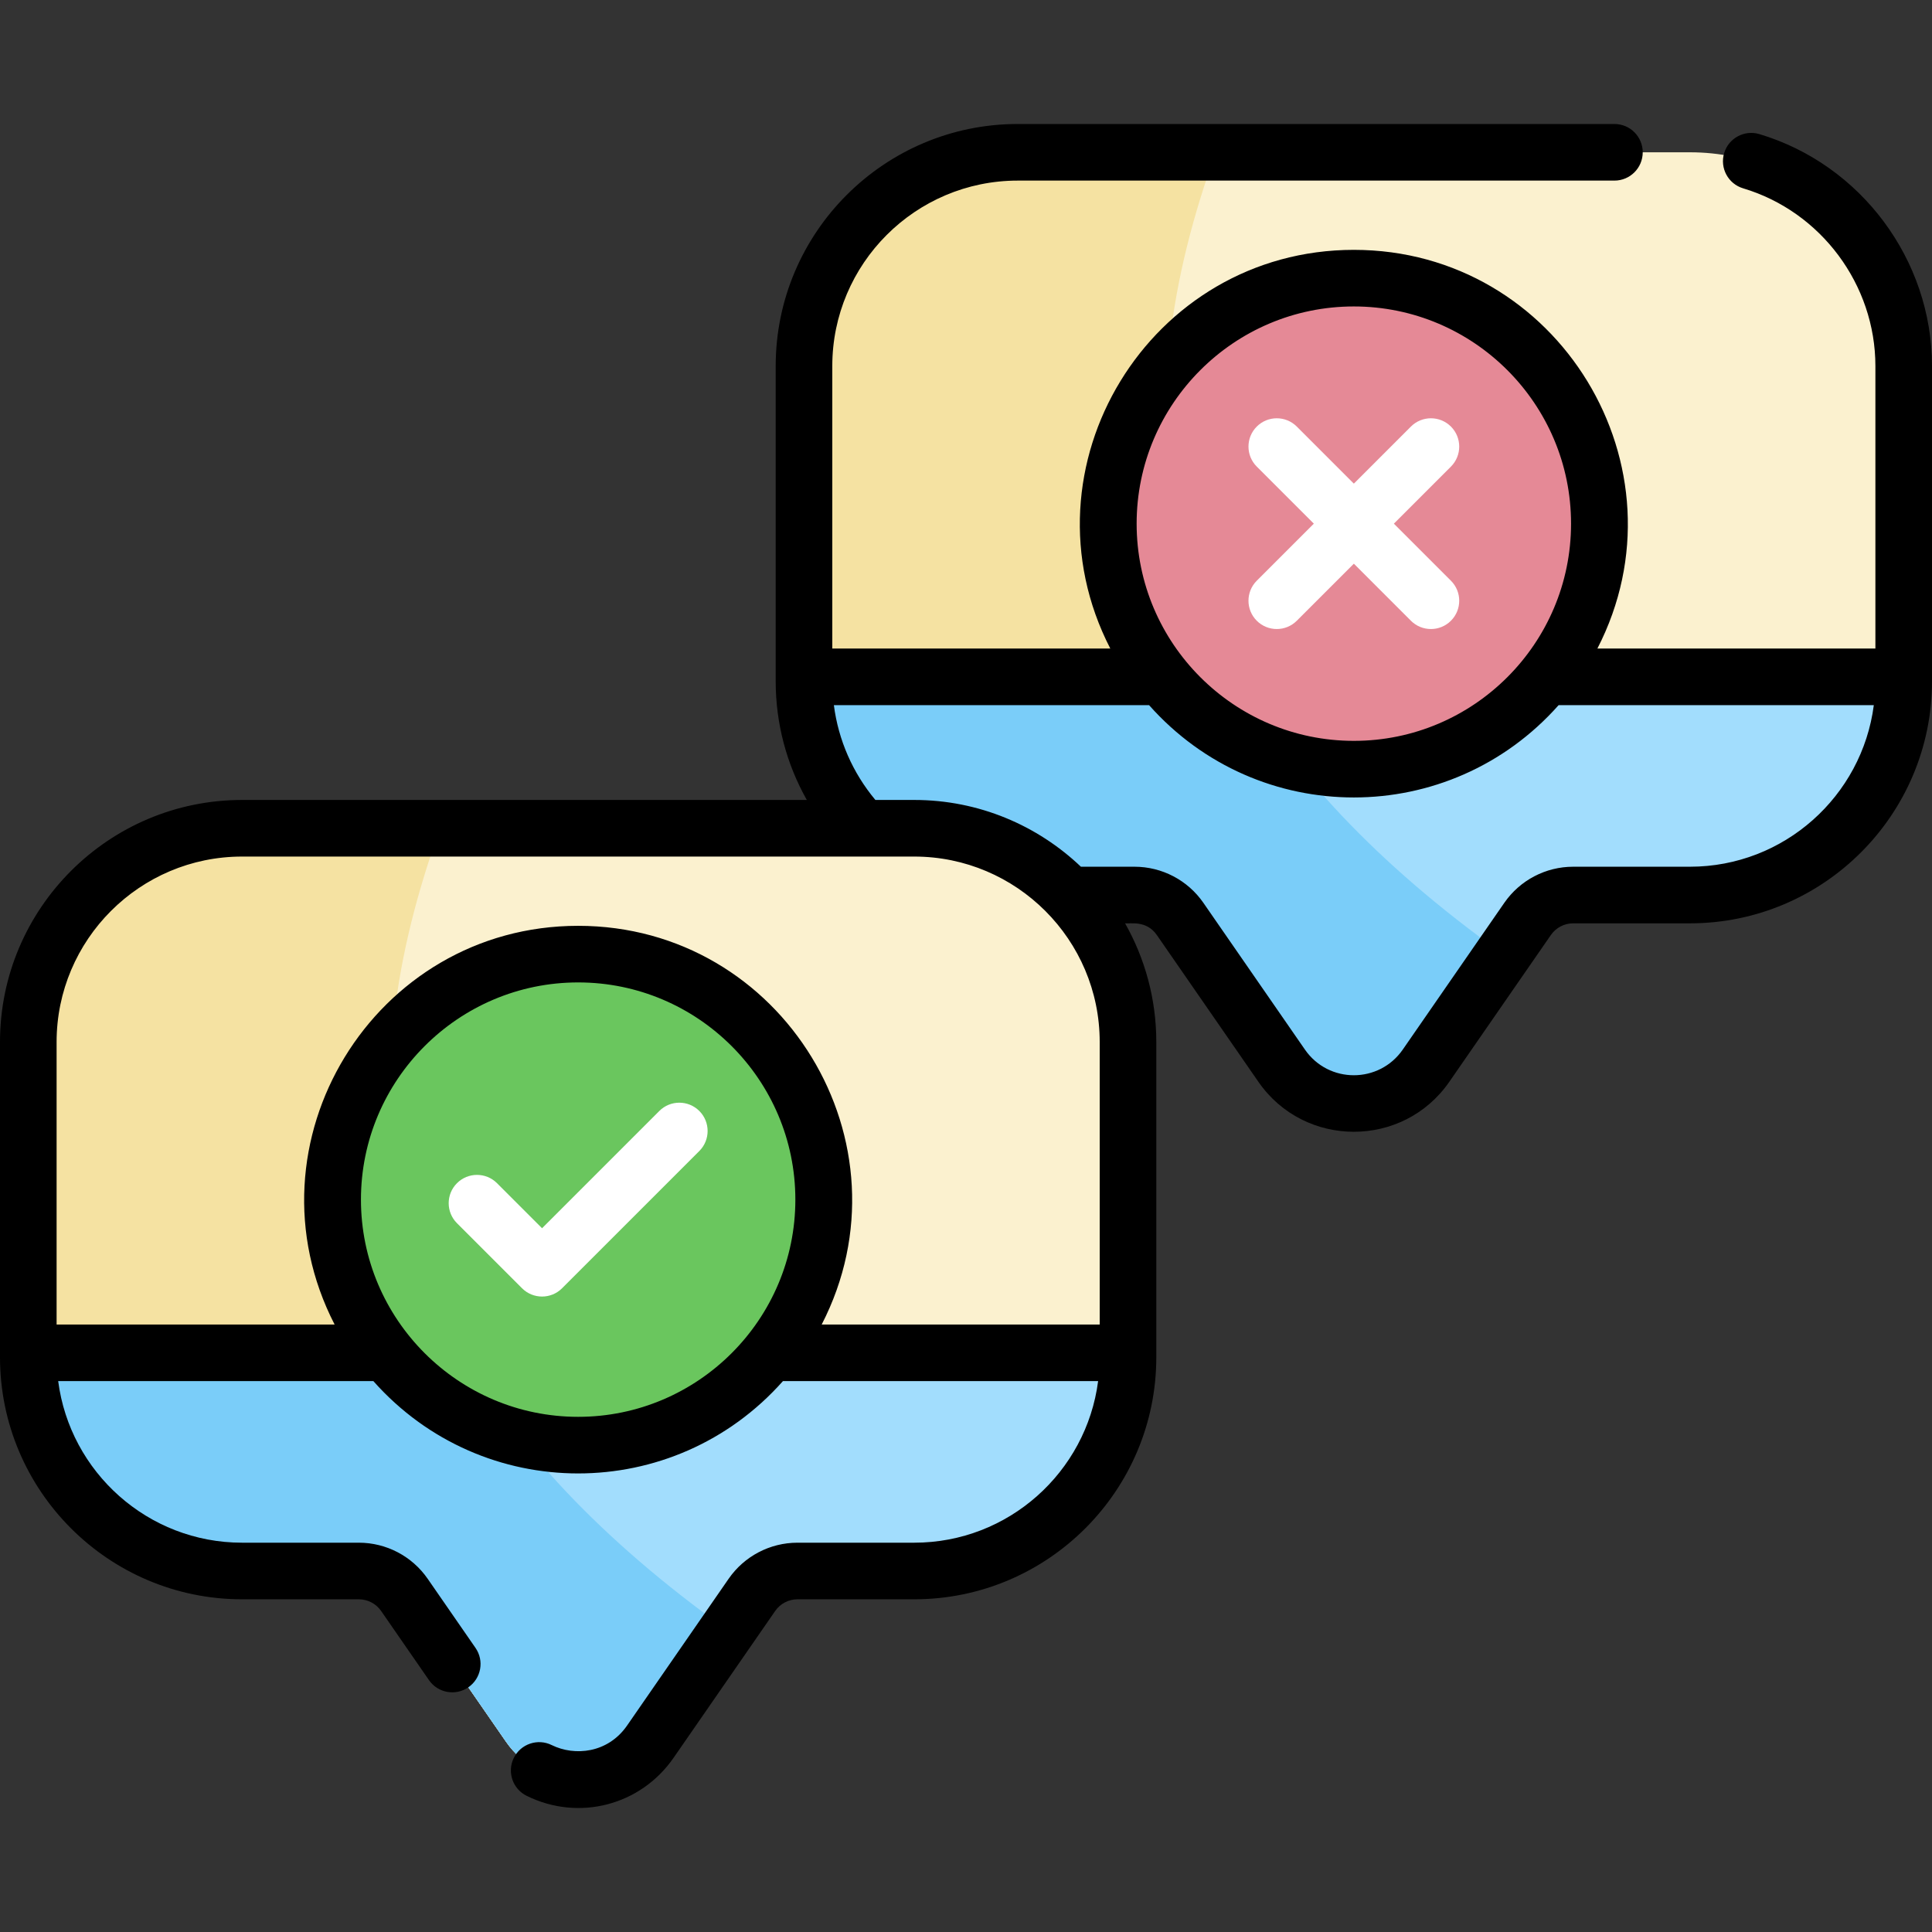 <?xml version="1.0" encoding="UTF-8"?> <svg xmlns="http://www.w3.org/2000/svg" id="Capa_1" height="512" viewBox="0 0 512 512" width="512"><rect x="0" y="0" width="512" height="512" fill="#333333" stroke="none"/><g><path d="m447.849 40.359h-178.133c-31.287 0-56.65 25.363-56.65 56.65v83.531c0 31.287 25.363 56.65 56.65 56.65h30.942c4.822 0 9.337 2.366 12.081 6.332l26.91 38.892c9.252 13.371 29.016 13.371 38.267 0l26.91-38.892c2.744-3.965 7.259-6.332 12.081-6.332h30.942c31.287 0 56.651-25.363 56.651-56.65v-83.53c0-31.287-25.363-56.651-56.651-56.651z" fill="#fbf1cf"></path><path d="m269.716 40.359c-31.287 0-56.65 25.363-56.65 56.65v83.531c0 31.287 25.363 56.65 56.65 56.65h30.942c4.822 0 9.337 2.367 12.081 6.332l26.91 38.892c9.252 13.371 29.016 13.371 38.267 0l20.439-29.54c-101.225-72.396-99.637-147.223-76.168-212.516h-52.471z" fill="#f5e2a2"></path><path d="m213.066 179.371v1.17c0 31.287 25.363 56.65 56.65 56.65h30.942c4.822 0 9.337 2.367 12.081 6.332l26.91 38.892c9.252 13.371 29.016 13.371 38.267 0l26.91-38.892c2.744-3.965 7.259-6.332 12.081-6.332h30.942c31.287 0 56.651-25.363 56.651-56.65v-1.17z" fill="#a2ddfd"></path><path d="m213.066 180.541c0 31.287 25.363 56.65 56.65 56.65h30.942c4.822 0 9.337 2.367 12.081 6.332l26.91 38.892c9.252 13.371 29.016 13.371 38.267 0l20.439-29.54c-34.086-24.378-56.5-49.032-70.36-73.504h-114.93v1.17z" fill="#7acdf9"></path><circle cx="358.783" cy="138.775" fill="#e58996" r="65.062"></circle><path d="m369.39 138.775 15.123-15.123c2.929-2.929 2.929-7.678 0-10.606-2.93-2.929-7.678-2.929-10.607 0l-15.122 15.122-15.122-15.122c-2.93-2.929-7.678-2.929-10.607 0s-2.929 7.678 0 10.606l15.123 15.123-15.123 15.122c-2.929 2.929-2.929 7.678 0 10.607 2.93 2.929 7.678 2.929 10.607 0l15.122-15.122 15.122 15.122c2.93 2.929 7.678 2.929 10.607 0s2.929-7.678 0-10.607z" fill="#fff"></path><path d="m242.284 219.497h-178.134c-31.287 0-56.65 25.363-56.65 56.65v83.531c0 31.287 25.363 56.65 56.65 56.65h30.942c4.822 0 9.337 2.366 12.081 6.332l26.91 38.892c9.252 13.371 29.016 13.371 38.268 0l26.91-38.892c2.744-3.965 7.259-6.332 12.081-6.332h30.942c31.287 0 56.65-25.363 56.65-56.65v-83.531c0-31.287-25.363-56.65-56.65-56.65z" fill="#fbf1cf"></path><path d="m64.15 219.497c-31.287 0-56.65 25.363-56.65 56.65v83.531c0 31.287 25.363 56.65 56.65 56.65h30.942c4.822 0 9.337 2.366 12.081 6.332l26.91 38.892c9.252 13.371 29.016 13.371 38.268 0l20.439-29.54c-101.225-72.396-99.637-147.222-76.169-212.515z" fill="#f5e2a2"></path><path d="m7.5 358.509v1.17c0 31.287 25.363 56.65 56.65 56.65h30.942c4.822 0 9.337 2.367 12.081 6.332l26.91 38.892c9.252 13.371 29.016 13.371 38.268 0l26.91-38.892c2.744-3.965 7.259-6.332 12.081-6.332h30.942c31.287 0 56.65-25.363 56.65-56.65v-1.17z" fill="#a2ddfd"></path><path d="m7.5 359.678c0 31.287 25.363 56.65 56.65 56.65h30.942c4.822 0 9.337 2.367 12.081 6.332l26.91 38.892c9.252 13.371 29.016 13.371 38.268 0l20.439-29.54c-34.086-24.378-56.5-49.032-70.36-73.504h-114.93z" fill="#7acdf9"></path><circle cx="153.217" cy="317.913" fill="#6ac65e" r="65.062"></circle><path d="m138.347 341.405-17.244-17.244c-2.929-2.929-2.929-7.678 0-10.606 2.929-2.929 7.678-2.929 10.606 0l11.941 11.941 31.074-31.075c2.929-2.929 7.678-2.929 10.606 0 2.929 2.929 2.929 7.678 0 10.606l-36.377 36.378c-2.925 2.927-7.678 2.929-10.606 0z" fill="#fff"></path><path d="m466.251 35.539c-3.969-1.188-8.148 1.068-9.334 5.037s1.068 8.147 5.037 9.334c20.635 6.17 35.046 25.538 35.046 47.1v74.861h-73.676c24.718-48.008-10.29-105.658-64.541-105.658-54.218 0-89.274 57.624-64.542 105.658h-73.675v-74.861c0-27.102 22.049-49.15 49.151-49.15h158.122c4.143 0 7.5-3.358 7.5-7.5s-3.357-7.5-7.5-7.5h-158.122c-35.373 0-64.151 28.778-64.151 64.15v83.531c0 11.157 2.875 21.938 8.249 31.456h-149.665c-35.373 0-64.15 28.778-64.15 64.15v83.531c0 35.373 28.778 64.15 64.15 64.15h30.942c2.36 0 4.57 1.159 5.913 3.1l12.677 18.321c2.357 3.407 7.03 4.258 10.435 1.9 3.406-2.357 4.257-7.029 1.9-10.435l-12.676-18.32c-4.144-5.989-10.965-9.565-18.249-9.565h-30.942c-24.956 0-45.612-18.7-48.729-42.82h83.528c28.964 32.644 79.611 32.6 108.536 0h83.527c-3.117 24.121-23.773 42.82-48.728 42.82h-30.942c-7.283 0-14.105 3.576-18.249 9.564l-26.91 38.892c-5.089 7.354-13.902 8.169-19.977 5.174-3.715-1.832-8.212-.305-10.044 3.41s-.305 8.212 3.41 10.044c13.836 6.823 30.206 2.538 38.946-10.092l26.91-38.892c1.343-1.941 3.554-3.1 5.914-3.1h30.942c35.373 0 64.15-28.778 64.15-64.15.002-1.935 0-82.905 0-83.531 0-11.426-3.016-22.154-8.274-31.456 1.158.19 5.612-.947 8.412 3.099l26.91 38.892c12.227 17.668 38.382 17.661 50.604 0l26.91-38.893c1.342-1.94 3.553-3.099 5.913-3.099h30.941c35.373 0 64.15-28.778 64.15-64.15v-83.531c0-28.14-18.812-53.417-45.749-61.471zm-107.468 45.674c31.739 0 57.561 25.822 57.561 57.562s-25.822 57.562-57.561 57.562c-31.74 0-57.563-25.822-57.563-57.562.001-31.739 25.823-57.562 57.563-57.562zm-205.566 294.262c-31.74 0-57.562-25.822-57.562-57.562s25.822-57.562 57.562-57.562 57.561 25.822 57.561 57.562c.001 31.74-25.821 57.562-57.561 57.562zm138.217-24.466h-73.675c24.718-48.007-10.29-105.658-64.541-105.658-54.218 0-89.274 57.624-64.542 105.658h-73.676v-74.861c0-27.102 22.049-49.15 49.15-49.15h178.133c27.101 0 49.15 22.049 49.15 49.15v74.861zm156.416-121.318h-30.941c-7.284 0-14.105 3.576-18.249 9.564l-26.91 38.892c-6.255 9.04-19.633 9.103-25.932 0l-26.911-38.893c-4.144-5.988-10.966-9.563-18.248-9.563h-14.205c-11.513-10.951-27.063-17.694-44.169-17.694h-10.3c-6.019-7.204-9.809-15.885-11.001-25.126h83.532c28.964 32.644 79.611 32.6 108.536 0h83.528c-3.119 24.121-23.775 42.82-48.73 42.82z"></path></g></svg> 